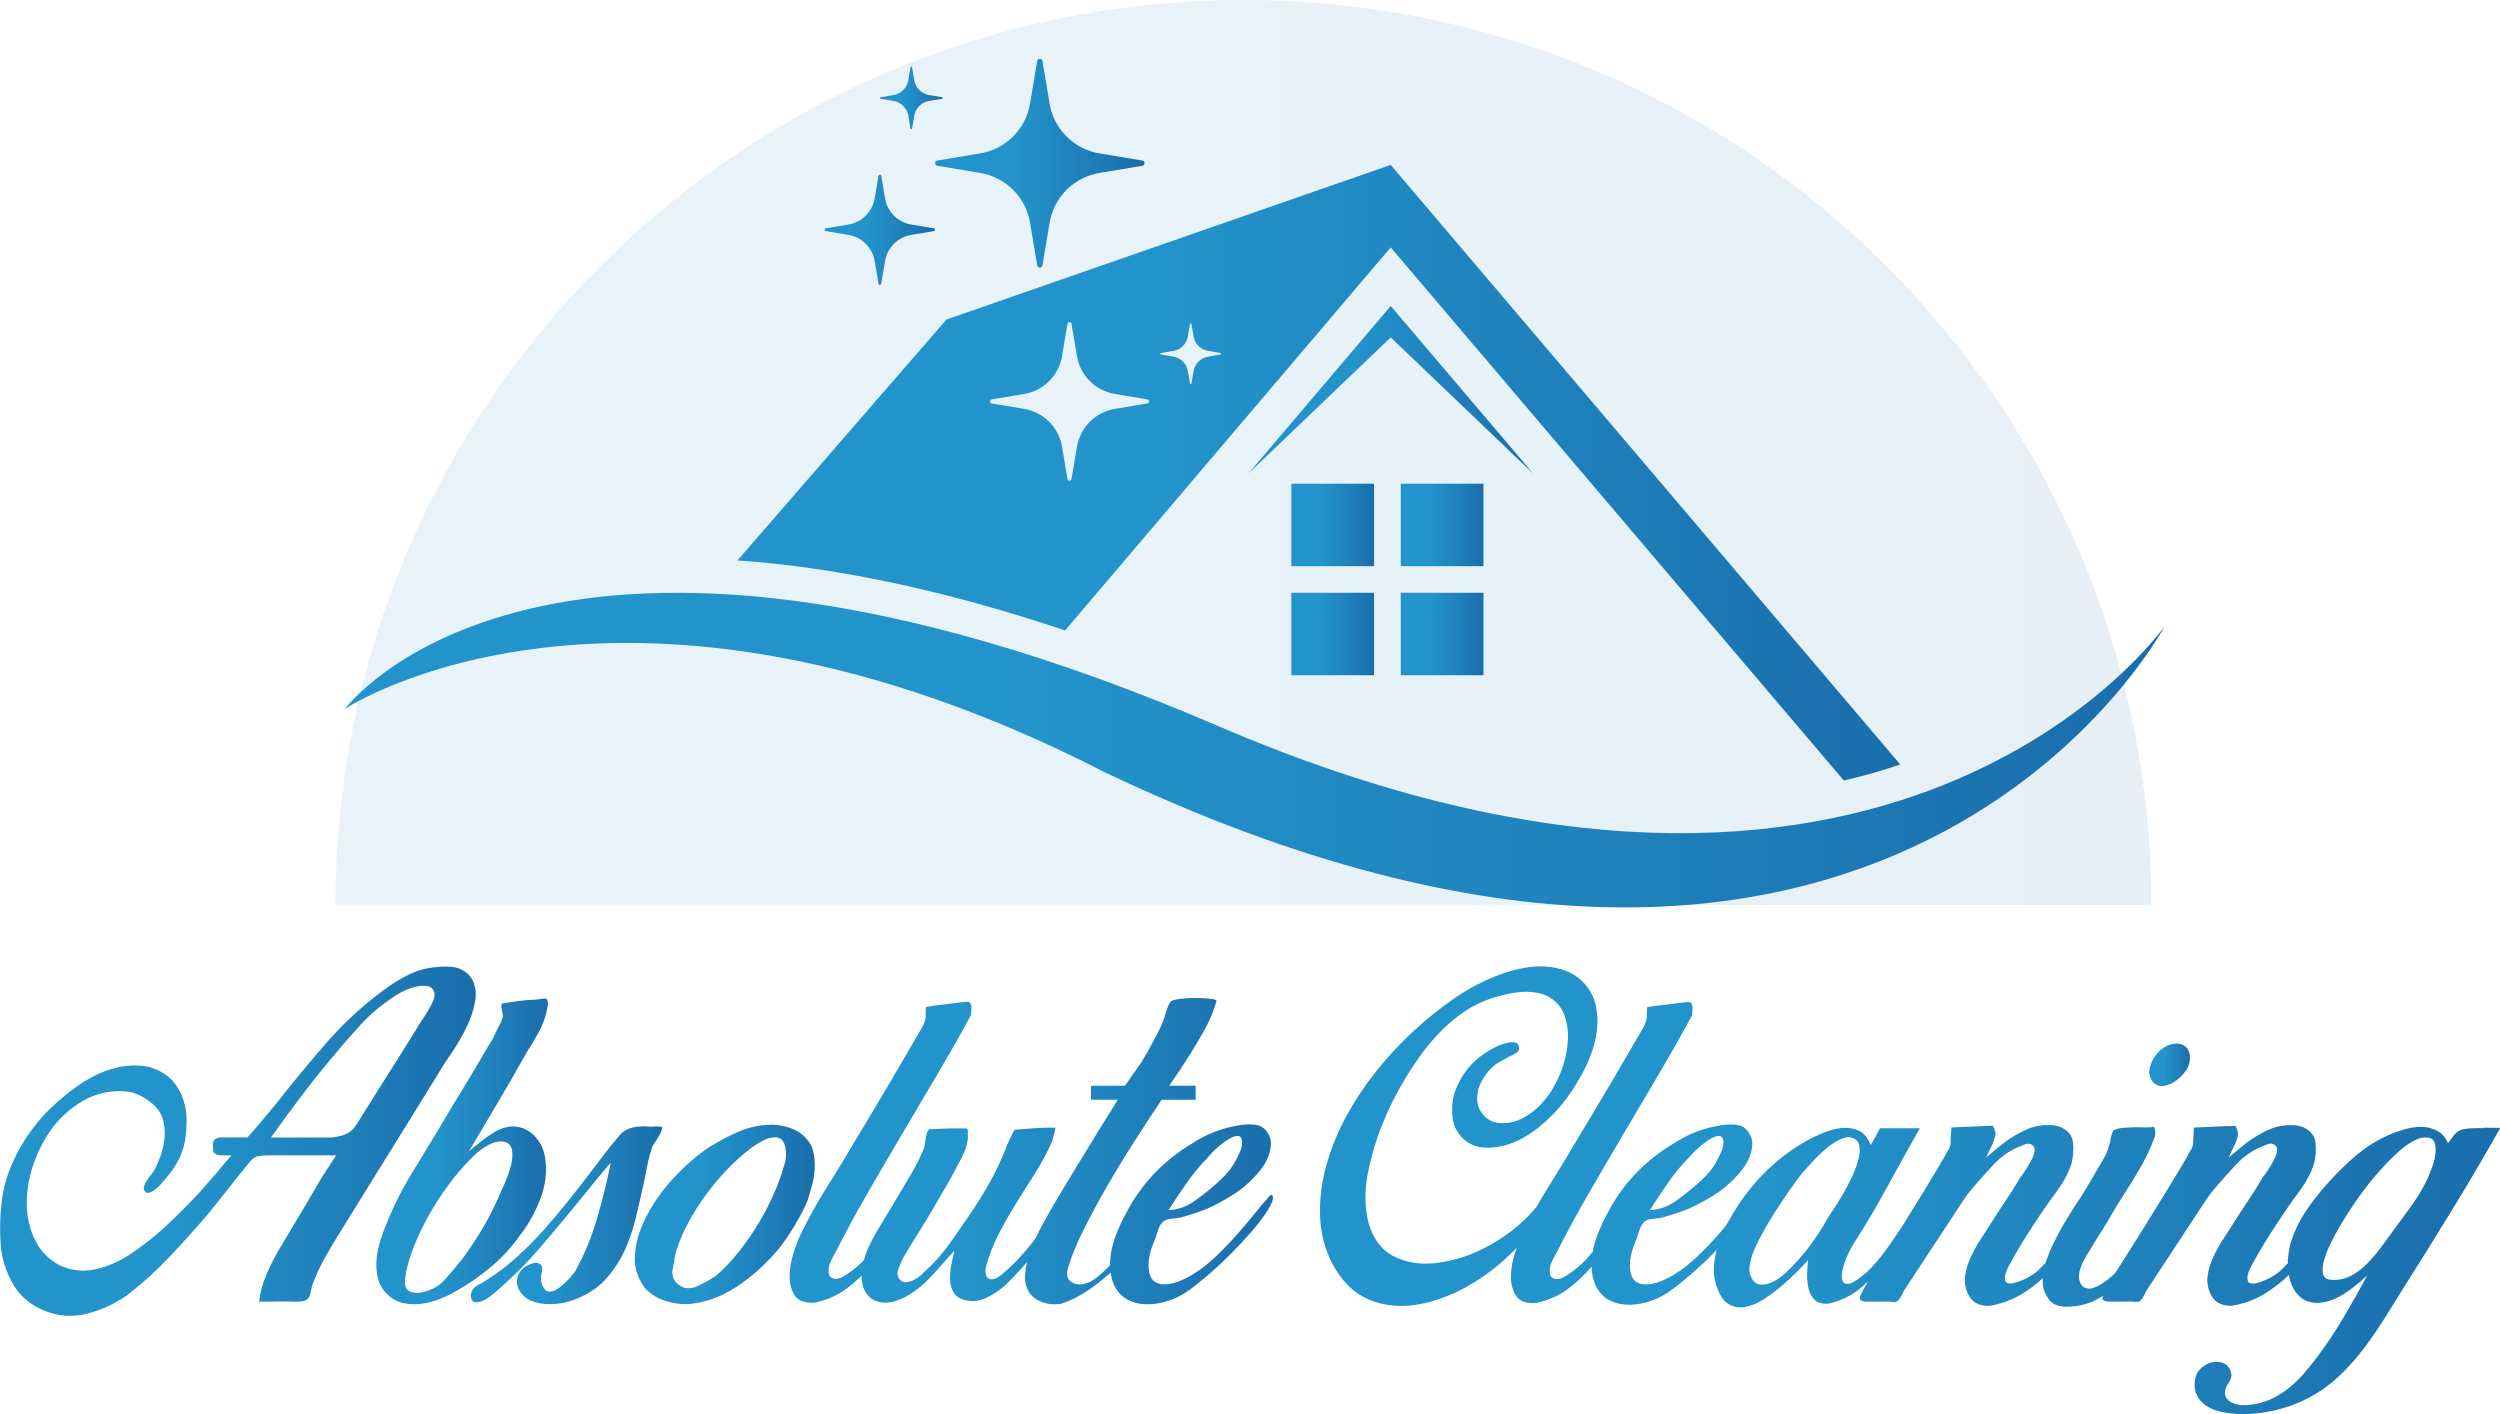 <svg xmlns="http://www.w3.org/2000/svg" width="304" height="172" viewBox="0 0 304 172" fill="none"><g clip-path="url(#clip0_1284_518)"><path opacity="0.11" d="M261.584 110.059H40.789C40.789 49.281 90.215 0 151.192 0C212.169 0 261.595 49.281 261.595 110.059H261.584Z" fill="url(#paint0_linear_1284_518)"></path><path d="M186.421 57.578L169.11 41.029L151.82 57.567L169.11 37.204L186.421 57.578Z" fill="url(#paint1_linear_1284_518)"></path><path d="M41.957 86.194C41.957 86.194 66.281 53.085 148.146 88.295C230.011 123.505 263.217 76.163 263.217 76.163C263.217 76.163 229.697 139.365 134.304 93.887C75.639 63.805 41.957 86.194 41.957 86.194Z" fill="url(#paint2_linear_1284_518)"></path><path d="M167.088 58.817H157.027V68.848H167.088V58.817Z" fill="url(#paint3_linear_1284_518)"></path><path d="M180.388 72.08H170.328V82.111H180.388V72.08Z" fill="url(#paint4_linear_1284_518)"></path><path d="M167.088 72.08H157.027V82.111H167.088V72.08Z" fill="url(#paint5_linear_1284_518)"></path><path d="M180.388 58.817H170.328V68.848H180.388V58.817Z" fill="url(#paint6_linear_1284_518)"></path><path d="M126.762 7.413L127.637 12.617C128.156 15.709 130.587 18.134 133.688 18.651L138.907 19.523C139.264 19.588 139.264 20.094 138.907 20.159L133.688 21.032C130.587 21.549 128.156 23.973 127.637 27.065L126.762 32.269C126.697 32.625 126.189 32.625 126.124 32.269L125.249 27.065C124.73 23.973 122.299 21.549 119.198 21.032L113.978 20.159C113.622 20.094 113.622 19.588 113.978 19.523L119.198 18.651C122.299 18.134 124.73 15.709 125.249 12.617L126.124 7.413C126.189 7.058 126.697 7.058 126.762 7.413Z" fill="url(#paint7_linear_1284_518)"></path><path d="M107.158 21.377L107.623 24.124C107.893 25.751 109.179 27.033 110.81 27.302L113.566 27.766C113.749 27.798 113.749 28.067 113.566 28.1L110.81 28.563C109.179 28.832 107.893 30.114 107.623 31.741L107.158 34.489C107.126 34.672 106.855 34.672 106.823 34.489L106.358 31.741C106.088 30.114 104.802 28.832 103.171 28.563L100.415 28.1C100.231 28.067 100.231 27.798 100.415 27.766L103.171 27.302C104.802 27.033 106.088 25.751 106.358 24.124L106.823 21.377C106.855 21.194 107.126 21.194 107.158 21.377Z" fill="url(#paint8_linear_1284_518)"></path><path d="M110.909 8.189L111.169 9.751C111.32 10.678 112.055 11.4 112.984 11.562L114.551 11.82C114.659 11.842 114.659 11.992 114.551 12.014L112.984 12.273C112.055 12.424 111.331 13.156 111.169 14.083L110.909 15.645C110.888 15.753 110.736 15.753 110.715 15.645L110.455 14.083C110.304 13.156 109.569 12.434 108.64 12.273L107.073 12.014C106.965 11.992 106.965 11.842 107.073 11.82L108.64 11.562C109.569 11.411 110.293 10.678 110.455 9.751L110.715 8.189C110.736 8.081 110.888 8.081 110.909 8.189Z" fill="url(#paint9_linear_1284_518)"></path><path d="M169.109 20.052L115.091 38.853L89.676 68.148C101.767 68.978 115.102 71.833 129.517 76.66L169.109 30.083L224.208 94.911C226.639 94.351 228.909 93.694 231.07 92.961L169.109 20.052ZM139.523 49.056L135.557 49.724C133.202 50.123 131.365 51.954 130.965 54.303L130.295 58.257C130.252 58.527 129.863 58.527 129.809 58.257L129.139 54.303C128.739 51.954 126.902 50.123 124.546 49.724L120.58 49.056C120.31 49.013 120.31 48.625 120.58 48.571L124.546 47.903C126.902 47.505 128.739 45.673 129.139 43.324L129.809 39.37C129.852 39.101 130.241 39.101 130.295 39.37L130.965 43.324C131.365 45.673 133.202 47.505 135.557 47.903L139.523 48.571C139.793 48.614 139.793 49.002 139.523 49.056ZM148.405 43.109L146.893 43.367C145.996 43.518 145.293 44.218 145.142 45.113L144.883 46.621C144.861 46.729 144.721 46.729 144.699 46.621L144.44 45.113C144.288 44.218 143.586 43.518 142.689 43.367L141.176 43.109C141.068 43.087 141.068 42.947 141.176 42.925L142.689 42.667C143.586 42.516 144.288 41.816 144.44 40.922L144.699 39.413C144.721 39.305 144.861 39.305 144.883 39.413L145.142 40.922C145.293 41.816 145.996 42.516 146.893 42.667L148.405 42.925C148.513 42.947 148.513 43.087 148.405 43.109Z" fill="url(#paint10_linear_1284_518)"></path><path d="M53.283 130.552C53.704 129.841 54.158 129.14 54.644 128.44C55.13 127.75 55.584 127.028 56.006 126.285C56.427 125.542 56.805 124.777 57.13 124.001C57.454 123.225 57.681 122.396 57.81 121.523C57.908 120.876 57.853 120.241 57.637 119.605C57.421 118.969 57.043 118.484 56.492 118.129C56.038 117.806 55.52 117.623 54.936 117.569C54.352 117.515 53.78 117.526 53.229 117.59C51.997 117.655 50.819 117.967 49.706 118.517C48.593 119.066 47.545 119.713 46.572 120.456C44.044 122.331 41.742 124.453 39.667 126.835C37.593 129.216 35.583 131.651 33.638 134.139C33.054 134.851 32.46 135.562 31.866 136.273C31.271 136.984 30.677 137.663 30.093 138.309H26.83C26.571 138.309 26.355 138.385 26.171 138.525C25.987 138.665 25.901 138.826 25.901 138.988V139.861C25.901 140.022 25.987 140.173 26.171 140.292C26.344 140.421 26.571 140.485 26.83 140.485H28.148L28.094 140.539C27.478 141.283 26.852 142.015 26.225 142.748C25.598 143.481 24.95 144.213 24.302 144.957C22.94 146.411 21.578 147.78 20.217 149.051C18.855 150.333 17.343 151.518 15.689 152.617C14.976 153.07 14.209 153.468 13.377 153.802C12.545 154.136 11.723 154.363 10.892 154.46C10.059 154.557 9.238 154.503 8.406 154.287C7.574 154.072 6.807 153.684 6.094 153.102C5.38 152.52 4.819 151.852 4.419 151.087C4.008 150.333 3.716 149.536 3.522 148.706C3.327 147.887 3.241 147.036 3.252 146.164C3.263 145.291 3.36 144.44 3.522 143.588C3.878 141.778 4.57 140.022 5.586 138.32C6.612 136.618 7.909 135.26 9.498 134.226C10.308 133.708 11.086 133.331 11.832 133.084C12.577 132.847 13.452 132.706 14.457 132.674C15.3 132.674 16.013 132.793 16.597 133.019C17.18 133.245 17.818 133.633 18.499 134.183C19.212 134.797 19.666 135.497 19.86 136.294C20.055 137.092 20.087 137.921 19.958 138.794C19.893 139.343 19.752 139.914 19.547 140.496C19.331 141.078 19.104 141.628 18.845 142.145C18.747 142.339 18.607 142.554 18.401 142.802C18.207 143.039 18.034 143.287 17.872 143.535C17.71 143.782 17.591 144.009 17.526 144.235C17.461 144.461 17.472 144.655 17.58 144.817C17.742 145.043 17.948 145.108 18.218 145.011C18.477 144.914 18.736 144.763 18.996 144.547C19.255 144.343 19.482 144.106 19.677 143.869C19.871 143.632 20.001 143.47 20.066 143.405C20.681 142.727 21.2 141.994 21.622 141.218C22.043 140.442 22.335 139.602 22.497 138.697C22.627 137.889 22.691 137.059 22.691 136.219C22.691 135.378 22.573 134.581 22.324 133.816C22.086 133.062 21.719 132.362 21.233 131.726C20.746 131.09 20.109 130.584 19.331 130.196C18.553 129.808 17.71 129.593 16.802 129.56C15.895 129.528 14.987 129.625 14.079 129.851C13.171 130.078 12.307 130.401 11.475 130.821C10.654 131.241 9.93 131.683 9.314 132.135C8.536 132.685 7.79 133.278 7.077 133.902C6.364 134.538 5.683 135.206 5.035 135.917C4.386 136.661 3.781 137.458 3.209 138.32C2.636 139.182 2.15 140.055 1.728 140.97C0.918 142.619 0.41 144.375 0.194 146.228C-0.022 148.092 -0.044 149.924 0.118 151.734C0.313 153.382 0.842 154.912 1.696 156.324C2.549 157.735 3.814 158.759 5.467 159.405C7.185 160.084 8.925 160.192 10.675 159.718C12.426 159.254 14.014 158.511 15.441 157.509C17.288 156.087 19.007 154.535 20.595 152.854C22.183 151.174 23.74 149.439 25.263 147.661C26.041 146.724 26.808 145.765 27.576 144.774C28.332 143.793 29.11 142.823 29.888 141.886C30.115 141.595 30.299 141.358 30.45 141.186C30.601 141.013 30.763 140.863 30.958 140.755C31.152 140.636 31.401 140.572 31.714 140.539C32.017 140.507 32.438 140.485 32.957 140.485H40.888L39.138 143.157C38.295 144.612 37.441 146.067 36.588 147.5C35.723 148.943 34.859 150.387 33.983 151.842C33.4 152.844 32.87 153.889 32.406 154.966C31.93 156.054 31.639 157.153 31.509 158.285C32.255 158.285 32.989 158.285 33.724 158.263C34.459 158.241 35.194 158.263 35.939 158.285C36.361 158.285 36.685 158.263 36.912 158.209C37.139 158.155 37.312 158.058 37.441 157.918C37.571 157.767 37.668 157.563 37.733 157.283C37.798 157.013 37.884 156.658 37.982 156.237C38.403 155.106 38.922 153.986 39.538 152.887C40.154 151.788 40.791 150.721 41.44 149.687L48.69 137.997L53.315 130.53L53.283 130.552ZM46.281 132.06L43.309 136.811C42.952 137.361 42.498 137.738 41.947 137.954C41.396 138.169 40.78 138.288 40.1 138.32H32.946C34.146 136.639 35.367 134.98 36.599 133.342C37.83 131.715 39.127 130.088 40.489 128.472C41.526 127.212 42.628 125.94 43.795 124.669C44.962 123.387 46.259 122.288 47.685 121.35C47.912 121.156 48.28 120.919 48.798 120.65C49.317 120.381 49.857 120.165 50.43 120.014C51.003 119.864 51.521 119.842 51.986 119.917C52.451 120.004 52.742 120.295 52.84 120.812C52.872 121.07 52.807 121.383 52.645 121.76C52.483 122.137 52.278 122.525 52.04 122.923C51.802 123.322 51.543 123.721 51.284 124.087C51.024 124.464 50.83 124.777 50.7 125.035C49.955 126.231 49.22 127.416 48.485 128.58C47.75 129.744 47.015 130.907 46.27 132.071L46.281 132.06Z" fill="url(#paint11_linear_1284_518)"></path><path d="M63.354 150.053C64.359 148.728 65.159 147.252 65.764 145.636C66.358 144.02 66.531 142.371 66.272 140.691C66.142 139.947 65.883 139.29 65.494 138.73C65.105 138.169 64.629 137.728 64.078 137.415C63.527 137.114 62.922 136.963 62.274 136.974C61.625 136.995 60.955 137.189 60.275 137.577C59.724 137.9 59.162 138.277 58.6 138.719C58.027 139.161 57.508 139.581 57.022 140.001C58.221 137.965 59.41 135.95 60.599 133.957C61.787 131.963 62.944 129.949 64.078 127.912C64.564 127.169 65.029 126.404 65.461 125.607C65.904 124.809 66.229 123.969 66.456 123.064C66.488 122.87 66.531 122.601 66.607 122.267C66.672 121.922 66.618 121.663 66.456 121.469C66.391 121.405 66.164 121.405 65.775 121.469C65.386 121.534 65.094 121.566 64.9 121.566C64.478 121.566 63.873 121.62 63.095 121.717C62.317 121.814 61.669 121.911 61.15 122.008C60.955 122.073 60.912 122.299 60.999 122.687C61.096 123.075 61.15 123.366 61.15 123.56C61.02 124.077 60.858 124.486 60.664 124.777C60.437 125.23 60.231 125.65 60.059 126.038C59.886 126.426 59.659 126.803 59.399 127.158C58.362 128.968 57.303 130.746 56.233 132.491C55.163 134.237 54.094 136.015 53.024 137.825C51.986 139.538 50.949 141.24 49.912 142.942C48.874 144.645 47.978 146.412 47.232 148.254C46.94 148.901 46.659 149.633 46.378 150.441C46.097 151.249 45.914 152.068 45.816 152.887C45.719 153.706 45.752 154.514 45.914 155.29C46.076 156.065 46.454 156.744 47.038 157.326C47.621 157.908 48.28 158.285 49.004 158.447C49.739 158.608 50.474 158.641 51.219 158.544C51.965 158.447 52.711 158.253 53.456 157.962C54.202 157.671 54.872 157.348 55.455 156.992C56.979 156.152 58.427 155.139 59.81 153.964C61.193 152.779 62.36 151.486 63.333 150.053H63.354ZM55.909 153.447C55.358 154.158 54.764 154.859 54.137 155.559C53.499 156.259 52.754 156.733 51.879 156.992C51.165 157.251 50.528 157.283 49.955 157.089C49.382 156.895 49.155 156.378 49.253 155.538C49.415 154.245 49.793 152.876 50.377 151.443C50.96 150.01 51.662 148.577 52.494 147.177C53.316 145.765 54.223 144.451 55.196 143.223C56.168 141.994 57.13 140.96 58.07 140.12C58.265 139.958 58.502 139.775 58.805 139.581C59.097 139.387 59.399 139.215 59.702 139.074C60.005 138.934 60.339 138.837 60.674 138.805C61.02 138.773 61.334 138.816 61.625 138.945C62.014 139.139 62.23 139.495 62.285 140.012C62.339 140.529 62.285 141.089 62.144 141.682C61.993 142.285 61.809 142.856 61.582 143.406C61.355 143.955 61.172 144.365 61.042 144.612C60.394 146.196 59.637 147.726 58.783 149.202C57.919 150.678 56.979 152.09 55.941 153.447H55.909Z" fill="url(#paint12_linear_1284_518)"></path><path d="M78.189 144.278V144.331C78.352 143.523 78.525 142.672 78.697 141.789C78.87 140.905 79.097 140.086 79.356 139.343L79.843 138.61C80.005 138.352 80.145 138.104 80.286 137.856C80.415 137.619 80.491 137.361 80.524 137.102L80.426 137.005C80.264 137.005 80.091 137.005 79.918 136.983C79.746 136.973 79.573 136.962 79.411 136.962V137.016C78.989 136.983 78.579 136.962 78.168 136.962C77.757 136.962 77.379 137.005 77.022 137.08C76.666 137.167 76.32 137.296 75.996 137.49C75.672 137.684 75.38 137.964 75.121 138.319C74.57 138.966 74.029 139.634 73.489 140.334C72.949 141.035 72.408 141.746 71.857 142.489C70.982 143.653 70.053 144.838 69.08 146.055C68.108 147.262 67.103 148.458 66.065 149.622C65.028 150.785 63.937 151.884 62.78 152.919C61.624 153.953 60.436 154.858 59.204 155.634L58.674 155.978C58.382 156.108 58.102 156.259 57.842 156.442C57.583 156.614 57.399 156.873 57.313 157.196C57.215 157.616 57.259 157.929 57.431 158.144C57.604 158.36 57.875 158.413 58.231 158.316C58.555 158.252 58.858 158.133 59.128 157.95C59.409 157.778 59.668 157.584 59.928 157.39C62.067 155.58 64.045 153.619 65.86 151.496C67.675 149.374 69.458 147.23 71.209 145.064C71.728 144.418 72.236 143.793 72.722 143.2C73.208 142.597 73.727 141.993 74.278 141.379C73.824 143.61 73.262 145.872 72.603 148.167C71.933 150.462 71.036 152.628 69.901 154.664C69.772 154.826 69.599 155.041 69.372 155.3C69.145 155.558 68.897 155.817 68.616 156.075C68.335 156.334 68.054 156.56 67.762 156.754C67.47 156.948 67.189 157.045 66.941 157.045C66.584 157.11 66.303 156.948 66.087 156.56C65.871 156.172 65.774 155.806 65.774 155.44C65.774 155.246 65.784 155.095 65.828 154.998C65.892 154.739 65.925 154.492 65.925 154.244C65.925 153.996 65.828 153.813 65.633 153.684C65.341 153.522 64.996 153.522 64.585 153.684C64.174 153.845 63.883 154.007 63.688 154.168C63.396 154.427 63.18 154.696 63.051 154.987C62.921 155.278 62.856 155.569 62.856 155.86C62.856 156.312 63.007 156.754 63.321 157.174C63.634 157.595 64.023 157.918 64.509 158.144C65.222 158.435 66.001 158.586 66.843 158.586C67.492 158.586 68.129 158.51 68.745 158.37C69.361 158.23 69.945 158.026 70.496 157.767C71.857 157.153 72.97 156.356 73.824 155.364C74.678 154.373 75.391 153.285 75.942 152.089C76.493 150.893 76.925 149.632 77.26 148.307C77.584 146.982 77.898 145.635 78.189 144.278Z" fill="url(#paint13_linear_1284_518)"></path><path d="M98.244 145.841C98.439 145.227 98.622 144.569 98.806 143.88C98.979 143.19 99.076 142.436 99.076 141.628C99.076 140.82 98.957 140.109 98.73 139.495C98.276 138.525 97.553 137.814 96.569 137.362C95.575 136.909 94.516 136.715 93.382 136.78C92.117 136.844 90.907 137.124 89.762 137.631C88.605 138.137 87.514 138.708 86.477 139.355H86.423C84.413 140.712 82.619 142.339 81.041 144.235C79.464 146.132 78.329 148.147 77.616 150.28C77.486 150.732 77.378 151.206 77.302 151.713C77.227 152.219 77.184 152.672 77.184 153.092C77.184 154.256 77.562 155.387 78.307 156.486C78.956 157.262 79.82 157.833 80.912 158.188C82.003 158.544 83.073 158.651 84.142 158.533C85.245 158.404 86.304 158.123 87.309 157.682C88.314 157.251 89.264 156.712 90.151 156.076C91.037 155.441 91.879 154.762 92.657 154.018C93.436 153.275 94.149 152.51 94.797 151.734C95.51 150.797 96.169 149.817 96.764 148.804C97.358 147.791 97.855 146.811 98.244 145.873V145.841ZM95.521 141.036C95.489 141.262 95.445 141.456 95.381 141.617C95.089 142.684 94.678 143.826 94.159 145.033C93.641 146.239 93.014 147.457 92.29 148.674C91.555 149.892 90.745 151.066 89.837 152.219C88.93 153.372 87.935 154.396 86.866 155.301C86.801 155.301 86.714 155.333 86.617 155.398C86.52 155.462 86.487 155.495 86.52 155.495C86.034 155.785 85.483 156.076 84.867 156.367C84.251 156.658 83.667 156.723 83.116 156.561C82.565 156.303 82.198 156.023 82.025 155.71C81.841 155.398 81.754 155.042 81.754 154.622C81.754 154.557 81.776 154.396 81.83 154.137C81.884 153.878 81.938 153.598 82.003 153.307V153.113C82.198 152.079 82.587 150.948 83.17 149.72C83.754 148.491 84.467 147.263 85.31 146.035C86.152 144.807 87.103 143.621 88.151 142.49C89.2 141.359 90.302 140.368 91.436 139.527C91.826 139.236 92.301 138.945 92.874 138.654C93.446 138.364 93.987 138.256 94.505 138.31C94.927 138.407 95.208 138.654 95.359 139.042C95.51 139.43 95.575 139.85 95.575 140.303C95.575 140.561 95.564 140.809 95.521 141.036Z" fill="url(#paint14_linear_1284_518)"></path><path d="M154.241 145.593C153.852 146.013 153.334 146.627 152.685 147.435C152.037 148.243 151.302 149.105 150.492 150.032C149.681 150.958 148.817 151.863 147.887 152.747C146.958 153.641 146.05 154.352 145.143 154.902C144.754 155.16 144.268 155.419 143.684 155.677C143.1 155.936 142.528 156.098 141.955 156.162C141.382 156.227 140.896 156.141 140.475 155.893C140.053 155.656 139.794 155.16 139.697 154.417C139.632 153.867 139.653 153.307 139.772 152.747C139.891 152.186 140.053 151.637 140.28 151.12C140.442 150.764 140.594 150.323 140.745 149.805C140.896 149.288 141.091 148.9 141.35 148.642C141.577 148.383 141.923 148.243 142.376 148.2C142.83 148.168 143.219 148.125 143.544 148.06C144.127 147.898 144.689 147.726 145.218 147.554C145.748 147.381 146.299 147.176 146.85 146.95C147.855 146.498 148.849 145.959 149.843 145.345C150.827 144.731 151.713 144.009 152.491 143.158C152.815 142.834 153.128 142.468 153.442 142.048C153.744 141.628 154.004 141.175 154.198 140.69C154.393 140.206 154.501 139.71 154.544 139.214C154.576 138.708 154.447 138.234 154.155 137.781C153.798 137.167 153.258 136.822 152.545 136.758C151.832 136.693 151.162 136.725 150.546 136.855C149.573 137.016 148.622 137.275 147.704 137.63C146.774 137.986 145.899 138.439 145.056 138.988C143.306 140.022 141.75 141.251 140.388 142.673C139.027 144.095 137.87 145.711 136.93 147.521C136.574 148.168 136.239 148.857 135.936 149.579C135.634 150.301 135.385 151.055 135.201 151.831C135.05 152.51 134.996 153.178 134.985 153.856C134.596 154.255 134.218 154.621 133.861 154.934C133.246 155.483 132.705 155.839 132.251 156.001C131.506 156.259 130.868 156.238 130.328 155.925C129.788 155.623 129.636 155.042 129.863 154.201C130.285 152.779 130.922 151.206 131.787 149.493C132.651 147.78 133.602 146.013 134.661 144.181C135.709 142.35 136.822 140.54 137.968 138.751C139.124 136.952 140.215 135.282 141.253 133.73H145.391V132.028H142.182C143.187 130.573 144.041 129.291 144.732 128.171C145.424 127.05 145.996 126.091 146.439 125.283C146.883 124.475 147.207 123.786 147.434 123.193C147.661 122.611 147.823 122.126 147.92 121.738C147.985 121.609 147.747 121.512 147.185 121.448C146.634 121.383 146.018 121.351 145.337 121.351C144.721 121.351 144.138 121.383 143.587 121.448C143.036 121.512 142.647 121.609 142.42 121.738C142.29 121.868 142.171 122.051 142.074 122.277C141.977 122.503 141.901 122.719 141.836 122.913C141.836 122.978 141.815 123.031 141.782 123.085C141.75 123.139 141.728 123.193 141.728 123.258C141.534 124.001 141.209 124.798 140.756 125.66C140.302 126.522 139.859 127.33 139.437 128.106V128.052L138.897 129.022L136.801 132.028H132.662V133.73H135.925L133.397 137.803C131.646 140.647 130.188 143.039 129.042 144.957C127.886 146.886 126.978 148.502 126.297 149.805C126.179 150.042 126.092 150.236 125.984 150.463C125.887 150.592 125.811 150.721 125.714 150.85C124.547 152.402 123.229 153.792 121.77 155.02C121.219 155.473 120.743 155.645 120.333 155.526C119.933 155.408 119.771 154.955 119.868 154.147C120.225 152.758 120.732 151.432 121.381 150.172C122.029 148.911 122.721 147.672 123.477 146.465C124.223 145.248 124.99 144.041 125.768 142.824C126.546 141.606 127.227 140.356 127.81 139.063C127.907 138.902 127.983 138.697 128.026 138.46C128.07 138.223 128.134 137.997 128.199 137.803C128.264 137.577 128.318 137.35 128.34 137.124H127.367C126.816 137.124 126.146 137.156 125.347 137.221C124.547 137.286 123.899 137.34 123.38 137.372C123.218 137.63 123.012 138.018 122.775 138.536C122.526 139.053 122.332 139.538 122.17 139.99C121.619 141.348 120.981 142.673 120.246 143.966C119.511 145.259 118.733 146.519 117.891 147.747C117.112 148.879 116.302 150.042 115.459 151.238C114.616 152.434 113.676 153.501 112.639 154.438C112.477 154.6 112.271 154.794 112.034 155.02C111.785 155.246 111.515 155.44 111.202 155.602C110.888 155.764 110.586 155.871 110.272 155.914C109.959 155.968 109.7 155.871 109.473 155.645C109.116 155.289 109.041 154.826 109.257 154.266C109.473 153.706 109.667 153.242 109.862 152.887C110.607 151.626 111.375 150.376 112.153 149.148C112.931 147.92 113.676 146.659 114.389 145.366C115.167 144.106 115.891 142.791 116.583 141.434C116.875 140.949 117.145 140.389 117.383 139.764C117.62 139.128 117.728 138.525 117.696 137.943V137.555C117.696 137.393 117.631 137.286 117.501 137.21H116.356C115.881 137.21 115.416 137.21 114.941 137.232C114.476 137.253 114.054 137.264 113.698 137.286C113.341 137.307 113.114 137.307 113.017 137.307C112.887 137.404 112.79 137.544 112.725 137.749C112.66 137.943 112.606 138.148 112.585 138.352C112.552 138.568 112.52 138.773 112.488 138.988C112.455 139.204 112.423 139.365 112.39 139.494C112.163 140.076 111.926 140.615 111.688 141.121C111.439 141.628 111.18 142.113 110.888 142.597C110.143 143.858 109.386 145.129 108.63 146.401C107.863 147.683 107.117 148.933 106.372 150.161C106.112 150.646 105.853 151.163 105.593 151.712C105.367 152.208 105.194 152.714 105.053 153.221C104.978 153.296 104.913 153.382 104.837 153.458C104.102 154.169 103.303 154.783 102.427 155.3C101.909 155.526 101.498 155.57 101.206 155.419C100.915 155.279 100.774 155.052 100.774 154.762C100.709 154.341 100.785 153.889 101.012 153.404C101.239 152.919 101.433 152.542 101.595 152.283C102.86 149.795 104.189 147.338 105.583 144.935C106.977 142.522 108.381 140.13 109.797 137.727C111.213 135.336 112.606 132.954 114.011 130.595C115.405 128.235 116.756 125.854 118.053 123.462C118.085 123.301 118.107 123.01 118.128 122.59C118.139 122.169 118.02 121.911 117.761 121.814C117.534 121.814 117.167 121.846 116.669 121.911C116.162 121.975 115.632 122.04 115.059 122.105C114.487 122.169 113.968 122.234 113.503 122.299C113.039 122.363 112.736 122.417 112.606 122.439C112.574 122.6 112.563 122.816 112.563 123.074V123.71C112.531 123.936 112.477 124.152 112.39 124.367C112.304 124.583 112.207 124.798 112.077 125.025C110.748 127.32 109.419 129.593 108.09 131.845C106.761 134.097 105.41 136.348 104.048 138.611C102.914 140.55 101.757 142.457 100.569 144.332C99.38 146.207 98.31 148.146 97.338 150.15C97.046 150.732 96.754 151.497 96.463 152.456C96.171 153.415 96.019 154.341 96.019 155.246C96.019 156.151 96.236 156.916 96.657 157.552C97.079 158.188 97.878 158.468 99.045 158.403C100.504 158.112 101.822 157.53 102.989 156.658C103.616 156.194 104.2 155.677 104.772 155.128C104.772 155.128 104.772 155.139 104.772 155.149C104.761 155.731 104.859 156.281 105.086 156.798C105.345 157.347 105.68 157.746 106.08 157.983C106.49 158.231 106.923 158.36 107.398 158.392C107.863 158.425 108.349 158.371 108.835 158.22C109.321 158.069 109.797 157.875 110.251 157.617C111.385 156.97 112.412 156.13 113.341 155.096C114.271 154.061 115.167 153.059 116.043 152.09C115.945 152.542 115.827 153.081 115.697 153.716C115.567 154.352 115.513 154.966 115.524 155.559C115.535 156.162 115.686 156.69 115.967 157.164C116.237 157.627 116.723 157.951 117.404 158.112C118.247 158.306 119.068 158.22 119.857 157.843C120.657 157.466 121.402 156.992 122.116 156.41C123.099 155.473 124.007 154.481 124.882 153.469C124.709 154.223 124.612 154.945 124.644 155.634C124.774 156.766 125.271 157.574 126.125 158.058C126.989 158.543 127.951 158.705 129.02 158.543C130.123 158.188 131.225 157.638 132.327 156.895C133.267 156.259 134.164 155.526 135.061 154.751C135.137 155.289 135.255 155.817 135.493 156.313C135.882 157.089 136.412 157.66 137.071 158.015C137.73 158.371 138.454 158.565 139.21 158.597C139.967 158.629 140.756 158.543 141.544 158.328C142.344 158.123 143.046 157.832 143.662 157.477C144.084 157.25 144.624 156.884 145.294 156.356C145.953 155.839 146.677 155.236 147.455 154.557C148.233 153.878 149.022 153.135 149.811 152.327C150.611 151.518 151.345 150.721 152.026 149.945C152.707 149.17 153.29 148.437 153.777 147.737C154.263 147.047 154.587 146.455 154.749 145.97C154.814 145.711 154.803 145.506 154.728 145.366C154.652 145.216 154.49 145.28 154.263 145.539L154.241 145.593ZM146.85 140.744C146.915 140.68 147.055 140.529 147.282 140.281C147.509 140.033 147.769 139.785 148.06 139.527C148.352 139.268 148.665 139.02 149.011 138.773C149.357 138.536 149.67 138.352 149.962 138.245C150.254 138.137 150.492 138.105 150.697 138.169C150.891 138.234 151 138.449 151.043 138.805C151.075 139.225 150.956 139.699 150.697 140.238C150.438 140.777 150.211 141.218 150.016 141.574C149.724 142.026 149.389 142.457 149.022 142.856C148.644 143.255 148.255 143.642 147.833 143.998C146.991 144.741 146.104 145.442 145.186 146.088C144.257 146.735 143.23 147.09 142.096 147.155C142.809 146.024 143.544 144.914 144.311 143.836C145.067 142.748 145.921 141.725 146.861 140.755L146.85 140.744Z" fill="url(#paint15_linear_1284_518)"></path><path d="M262.838 132.06C263.454 132.06 264.091 131.813 264.74 131.306C265.388 130.8 265.842 130.25 266.101 129.636C266.231 129.313 266.296 128.979 266.296 128.645C266.296 128.311 266.231 127.999 266.101 127.718C265.972 127.449 265.766 127.234 265.496 127.083C265.226 126.932 264.869 126.878 264.448 126.91C264.059 126.943 263.681 127.061 263.303 127.277C262.924 127.492 262.6 127.762 262.308 128.106C262.017 128.451 261.779 128.828 261.606 129.248C261.433 129.669 261.336 130.078 261.336 130.466C261.433 131.015 261.617 131.425 261.898 131.683C262.179 131.942 262.492 132.071 262.849 132.071L262.838 132.06Z" fill="url(#paint16_linear_1284_518)"></path><path d="M302.012 137.178C301.332 137.167 300.629 137.178 299.916 137.253C299.592 137.286 299.333 137.35 299.138 137.447C298.944 137.544 298.76 137.663 298.609 137.814C298.447 137.964 298.295 138.137 298.166 138.341C298.036 138.557 297.874 138.772 297.679 138.999C297.355 138.288 296.912 137.792 296.339 137.49C295.767 137.199 295.162 137.049 294.513 137.027C293.865 137.016 293.195 137.102 292.493 137.296C291.801 137.49 291.153 137.717 290.569 137.975C289.078 138.622 287.727 139.462 286.506 140.496C285.285 141.531 284.15 142.651 283.081 143.847C282.076 144.946 281.157 146.121 280.336 147.36C279.515 148.609 278.888 149.956 278.467 151.411C278.337 151.992 278.251 152.596 278.196 153.231C278.196 153.361 278.218 153.479 278.207 153.609C277.807 154.007 277.429 154.438 276.975 154.783C276.176 155.386 275.268 155.807 274.231 156.065C273.744 156.13 273.453 156.044 273.355 155.796C273.258 155.548 273.258 155.257 273.355 154.923C273.453 154.578 273.593 154.244 273.788 153.899C273.982 153.555 274.133 153.296 274.231 153.102C274.749 152.165 275.29 151.26 275.841 150.387C276.392 149.514 276.965 148.642 277.548 147.769C278.196 146.799 278.91 145.786 279.688 144.741C280.466 143.686 281.028 142.597 281.395 141.466C281.59 140.658 281.644 139.828 281.568 138.988C281.492 138.148 281.006 137.512 280.131 137.092C279.742 136.93 279.32 136.844 278.866 136.822C278.413 136.801 277.959 136.822 277.505 136.898C277.051 136.962 276.608 137.07 276.187 137.243C275.765 137.404 275.387 137.587 275.063 137.781C274.317 138.169 273.615 138.622 272.966 139.139C272.318 139.656 271.67 140.195 271.021 140.744C271.216 140.292 271.432 139.818 271.681 139.333C271.918 138.848 272.08 138.385 272.145 137.921C272.145 137.727 272.102 137.533 272.026 137.339C271.94 137.146 271.875 136.995 271.81 136.898C271.843 136.898 271.659 136.898 271.248 136.919C270.838 136.941 270.373 136.952 269.833 136.973C269.303 136.995 268.774 137.016 268.255 137.049C267.736 137.081 267.358 137.092 267.131 137.092C266.872 137.092 266.753 137.113 266.764 137.167C266.775 137.221 266.764 137.415 266.742 137.77C266.71 138.191 266.688 138.579 266.688 138.934C266.688 139.29 266.559 139.645 266.299 140.001C266.137 140.324 265.964 140.636 265.791 140.927C265.619 141.218 265.446 141.509 265.284 141.8C263.89 144.127 262.485 146.422 261.069 148.685C259.827 150.689 258.552 152.704 257.266 154.729C257.136 154.858 256.995 155.02 256.866 155.128C256.25 155.677 255.656 156.097 255.094 156.388C254.532 156.679 254.045 156.765 253.656 156.636C253.462 156.604 253.267 156.464 253.073 156.194C252.878 155.871 252.792 155.526 252.803 155.171C252.814 154.815 252.889 154.46 253.019 154.104C253.149 153.749 253.3 153.415 253.484 153.081C253.656 152.757 253.829 152.477 253.991 152.251C254.445 151.475 254.932 150.678 255.45 149.87C255.969 149.062 256.455 148.254 256.909 147.446C257.168 146.993 257.439 146.562 257.709 146.131C257.979 145.711 258.249 145.291 258.508 144.871C259.157 143.869 259.783 142.845 260.378 141.789C260.972 140.733 261.523 139.57 262.009 138.277C262.074 138.083 262.096 137.9 262.085 137.717C262.063 137.544 262.042 137.372 262.009 137.21L261.955 137.113V137.016C261.631 137.081 261.285 137.102 260.907 137.092C260.529 137.081 260.205 137.07 259.913 137.07C259.524 137.07 259.038 137.092 258.454 137.124C257.871 137.156 257.395 137.253 257.039 137.415C256.941 137.512 256.866 137.663 256.823 137.857C256.769 138.051 256.715 138.234 256.65 138.395C256.65 138.46 256.65 138.525 256.628 138.589C256.606 138.654 256.606 138.719 256.606 138.783C256.509 139.106 256.423 139.419 256.336 139.731C256.25 140.033 256.099 140.389 255.872 140.776C255.418 141.552 254.964 142.328 254.51 143.104C254.056 143.879 253.602 144.644 253.149 145.388C252.5 146.325 251.874 147.295 251.279 148.297C250.674 149.299 250.101 150.366 249.55 151.497C249.291 152.079 249.021 152.747 248.751 153.512C248.751 153.533 248.74 153.566 248.729 153.587C248.318 153.986 247.94 154.427 247.486 154.772C246.687 155.376 245.779 155.796 244.742 156.054C244.255 156.119 243.964 156.033 243.866 155.785C243.769 155.537 243.769 155.246 243.866 154.912C243.964 154.568 244.104 154.234 244.299 153.889C244.493 153.544 244.644 153.285 244.742 153.091C245.26 152.154 245.801 151.249 246.352 150.376C246.903 149.504 247.476 148.631 248.059 147.758C248.707 146.789 249.421 145.776 250.199 144.731C250.977 143.675 251.539 142.587 251.906 141.455C252.1 140.647 252.154 139.818 252.079 138.977C252.003 138.137 251.517 137.501 250.642 137.081C250.253 136.919 249.831 136.833 249.377 136.812C248.924 136.79 248.47 136.812 248.016 136.887C247.562 136.952 247.119 137.059 246.698 137.232C246.276 137.393 245.898 137.577 245.574 137.77C244.828 138.158 244.126 138.611 243.477 139.128C242.829 139.645 242.181 140.184 241.532 140.733C241.727 140.281 241.943 139.807 242.192 139.322C242.429 138.837 242.591 138.374 242.656 137.911C242.656 137.717 242.613 137.523 242.537 137.329C242.451 137.135 242.386 136.984 242.321 136.887C242.354 136.887 242.17 136.887 241.759 136.909C241.349 136.93 240.884 136.941 240.344 136.962C239.814 136.984 239.285 137.005 238.766 137.038C238.247 137.07 237.869 137.081 237.642 137.081C237.383 137.081 237.264 137.102 237.275 137.156C237.286 137.21 237.275 137.404 237.253 137.76C237.221 138.18 237.199 138.568 237.199 138.923C237.199 139.279 237.07 139.634 236.81 139.99C236.648 140.313 236.475 140.626 236.302 140.917C236.129 141.207 235.957 141.498 235.794 141.789C234.401 144.116 232.996 146.411 231.58 148.674C231.407 148.954 231.213 149.245 231.04 149.536C230.543 150.258 230.046 150.98 229.538 151.712C228.933 152.574 228.284 153.372 227.593 154.115C226.89 154.858 226.091 155.494 225.183 156.011C224.535 156.205 224.157 156.108 224.038 155.72C223.919 155.332 223.94 154.848 224.081 154.266C224.232 153.684 224.438 153.102 224.719 152.52C224.989 151.939 225.194 151.551 225.324 151.357C226.782 149.094 228.166 146.767 229.462 144.375C230.759 141.983 232.088 139.591 233.45 137.199H228.587C228.425 137.555 228.241 137.9 228.057 138.223C227.863 138.546 227.668 138.891 227.474 139.247C227.15 138.374 226.674 137.792 226.058 137.501C225.442 137.21 224.773 137.102 224.038 137.156C223.303 137.221 222.557 137.404 221.801 137.717C221.034 138.029 220.364 138.341 219.78 138.665C218.095 139.602 216.549 140.733 215.134 142.059C213.718 143.384 212.486 144.86 211.417 146.476C210.93 147.219 210.455 148.017 209.979 148.857C209.958 148.9 209.947 148.943 209.925 148.986C209.623 149.342 209.363 149.665 209.028 150.042C208.218 150.969 207.354 151.874 206.424 152.757C205.495 153.652 204.587 154.363 203.68 154.912C203.291 155.171 202.804 155.429 202.221 155.688C201.637 155.947 201.065 156.108 200.492 156.173C199.919 156.238 199.433 156.151 199.011 155.904C198.59 155.666 198.331 155.171 198.233 154.427C198.169 153.878 198.19 153.318 198.309 152.757C198.428 152.197 198.59 151.648 198.817 151.131C198.979 150.775 199.13 150.333 199.282 149.816C199.433 149.299 199.627 148.911 199.887 148.652C200.114 148.394 200.459 148.254 200.913 148.211C201.367 148.178 201.756 148.135 202.08 148.071C202.664 147.909 203.226 147.737 203.755 147.564C204.285 147.392 204.836 147.187 205.387 146.961C206.392 146.508 207.386 145.97 208.38 145.356C209.363 144.741 210.25 144.02 211.028 143.168C211.352 142.845 211.665 142.479 211.978 142.059C212.281 141.638 212.54 141.186 212.735 140.701C212.929 140.216 213.037 139.721 213.081 139.225C213.113 138.719 212.983 138.245 212.692 137.792C212.335 137.178 211.795 136.833 211.082 136.768C210.368 136.704 209.698 136.736 209.082 136.865C208.11 137.027 207.159 137.286 206.241 137.641C205.311 137.997 204.436 138.449 203.593 138.999C201.843 140.033 200.287 141.261 198.925 142.684C197.563 144.106 196.407 145.722 195.467 147.532C195.111 148.178 194.776 148.868 194.473 149.59C194.17 150.312 193.922 151.066 193.738 151.842C193.717 151.96 193.727 152.068 193.706 152.186C193.317 152.628 192.949 153.081 192.528 153.49C191.793 154.201 190.994 154.815 190.118 155.332C189.6 155.559 189.189 155.602 188.897 155.451C188.605 155.311 188.465 155.085 188.465 154.794C188.4 154.374 188.476 153.921 188.703 153.436C188.93 152.951 189.124 152.574 189.286 152.316C190.55 149.827 191.88 147.37 193.274 144.968C194.668 142.554 196.072 140.162 197.488 137.76C198.903 135.368 200.297 132.987 201.702 130.627C203.096 128.268 204.447 125.886 205.743 123.495C205.776 123.333 205.798 123.042 205.819 122.622C205.83 122.202 205.711 121.943 205.452 121.846C205.225 121.846 204.857 121.878 204.36 121.943C203.852 122.008 203.323 122.072 202.75 122.137C202.178 122.202 201.659 122.266 201.194 122.331C200.73 122.396 200.427 122.449 200.297 122.471C200.265 122.633 200.254 122.848 200.254 123.107V123.742C200.222 123.969 200.168 124.184 200.081 124.4C199.995 124.615 199.898 124.831 199.768 125.057C198.439 127.352 197.11 129.625 195.781 131.877C194.451 134.129 193.101 136.381 191.739 138.643C190.605 140.583 189.448 142.49 188.26 144.364C187.763 145.162 187.287 145.97 186.822 146.778C186.142 147.586 185.396 148.362 184.564 149.062C182.565 150.743 180.371 152.003 177.973 152.844C177.065 153.135 176.103 153.361 175.077 153.522C174.05 153.684 173.056 153.706 172.083 153.576C171.111 153.447 170.203 153.156 169.36 152.704C168.517 152.251 167.815 151.572 167.264 150.667C166.81 149.924 166.497 149.127 166.313 148.265C166.129 147.403 166.043 146.53 166.043 145.614C166.043 144.698 166.119 143.815 166.281 142.921C166.443 142.026 166.637 141.186 166.864 140.378C167.48 138.148 168.312 135.993 169.349 133.924C170.387 131.855 171.586 129.894 172.948 128.052C174.18 126.371 175.595 124.895 177.205 123.635C178.815 122.374 180.631 121.501 182.684 121.017C183.17 120.887 183.678 120.779 184.218 120.704C184.748 120.629 185.288 120.586 185.828 120.607C186.369 120.629 186.887 120.693 187.384 120.823C187.881 120.952 188.346 121.178 188.768 121.501C189.513 122.051 190.021 122.762 190.302 123.635C190.572 124.507 190.702 125.38 190.669 126.253C190.637 127.19 190.486 128.149 190.205 129.14C189.924 130.132 189.546 131.069 189.059 131.952C188.573 132.847 187.99 133.644 187.309 134.355C186.628 135.066 185.85 135.637 184.975 136.057C184.197 136.445 183.332 136.618 182.392 136.564C181.452 136.51 180.706 136.09 180.155 135.282C179.864 134.894 179.691 134.474 179.647 134.021C179.604 133.569 179.626 133.127 179.723 132.685C179.82 132.243 179.982 131.823 180.209 131.403C180.436 130.983 180.696 130.606 180.987 130.282C181.344 129.83 181.744 129.485 182.176 129.237C182.608 129 183.062 128.742 183.516 128.483C183.775 128.386 184.067 128.235 184.391 128.02C184.715 127.815 184.813 127.524 184.683 127.169C184.586 126.878 184.359 126.727 184.002 126.727C183.646 126.727 183.267 126.792 182.857 126.921C182.446 127.05 182.057 127.212 181.69 127.406C181.312 127.6 181.063 127.75 180.933 127.847C179.993 128.397 179.172 129.097 178.48 129.959C177.778 130.821 177.259 131.758 176.903 132.793C176.611 133.73 176.514 134.721 176.611 135.756C176.708 136.79 177.13 137.684 177.875 138.428C178.621 139.106 179.453 139.484 180.361 139.537C181.268 139.602 182.198 139.505 183.138 139.247C184.11 138.956 185.029 138.525 185.882 137.964C186.747 137.404 187.557 136.758 188.314 136.025C189.081 135.292 189.772 134.517 190.41 133.676C191.048 132.836 191.599 131.974 192.085 131.101C192.571 130.293 193.014 129.388 193.403 128.386C193.792 127.384 194.052 126.371 194.181 125.359C194.311 124.335 194.268 123.333 194.062 122.331C193.857 121.329 193.392 120.424 192.679 119.616C192.063 118.937 191.361 118.441 190.561 118.118C189.762 117.795 188.93 117.601 188.054 117.536C187.179 117.472 186.293 117.526 185.407 117.687C184.51 117.849 183.678 118.064 182.9 118.323C180.76 119.066 178.761 120.079 176.914 121.351C175.066 122.633 173.326 124.023 171.705 125.552C170.182 126.975 168.734 128.537 167.372 130.228C166.01 131.931 164.811 133.719 163.774 135.616C162.736 137.512 161.915 139.484 161.321 141.563C160.726 143.642 160.456 145.733 160.521 147.866C160.554 148.868 160.694 149.881 160.953 150.893C161.213 151.917 161.591 152.876 162.077 153.781C162.563 154.686 163.169 155.516 163.882 156.259C164.595 157.002 165.438 157.584 166.41 158.004C167.383 158.425 168.377 158.672 169.404 158.759C170.43 158.845 171.446 158.791 172.472 158.619C173.499 158.435 174.493 158.166 175.487 157.789C176.481 157.423 177.411 156.992 178.286 156.507C180.598 155.225 182.63 153.609 184.434 151.723C184.348 151.982 184.262 152.219 184.175 152.499C183.883 153.458 183.732 154.384 183.732 155.289C183.732 156.194 183.948 156.959 184.37 157.595C184.791 158.231 185.591 158.511 186.758 158.446C188.216 158.155 189.535 157.574 190.702 156.701C191.739 155.925 192.679 155.02 193.565 154.018C193.565 154.072 193.544 154.126 193.544 154.18C193.565 154.955 193.727 155.677 194.052 156.367C194.441 157.143 194.97 157.714 195.629 158.069C196.288 158.425 197.012 158.619 197.769 158.651C198.525 158.683 199.314 158.597 200.103 158.382C200.902 158.177 201.605 157.886 202.221 157.53C202.642 157.304 203.182 156.938 203.852 156.41C204.512 155.893 205.236 155.289 206.014 154.611C206.792 153.932 207.58 153.188 208.369 152.38C208.51 152.24 208.618 152.111 208.758 151.971C208.564 152.714 208.423 153.458 208.402 154.201C208.369 155.128 208.553 156.033 208.931 156.938C209.32 157.843 209.817 158.435 210.412 158.705C211.006 158.985 211.665 159.05 212.357 158.899C213.059 158.748 213.772 158.446 214.496 157.972C215.22 157.498 215.933 156.981 216.614 156.399C217.295 155.817 217.922 155.246 218.484 154.675C219.045 154.104 219.51 153.63 219.867 153.242C219.802 153.759 219.759 154.33 219.748 154.945C219.726 155.559 219.791 156.141 219.921 156.69C220.05 157.24 220.288 157.692 220.656 158.048C221.012 158.403 221.563 158.565 222.309 158.532C223.735 158.209 224.989 157.627 226.058 156.787C226.437 156.485 226.793 156.151 227.15 155.817C226.793 156.431 226.512 156.938 226.35 157.272C226.156 157.66 226.112 157.929 226.231 158.069C226.35 158.22 226.631 158.285 227.107 158.285H229.225C229.387 158.252 229.646 158.263 230.003 158.306C230.359 158.36 230.618 158.306 230.781 158.188C230.91 158.058 231.051 157.864 231.191 157.606C231.332 157.347 231.44 157.143 231.505 156.97C232.639 155.225 233.785 153.49 234.93 151.755C236.086 150.021 237.221 148.286 238.355 146.541C238.615 146.153 238.874 145.776 239.133 145.399C239.393 145.022 239.685 144.666 240.009 144.31C240.754 143.438 241.554 142.543 242.418 141.617C243.283 140.69 244.255 139.99 245.368 139.505C245.628 139.408 245.909 139.29 246.222 139.16C246.525 139.031 246.816 139.042 247.076 139.203C247.367 139.397 247.476 139.688 247.389 140.076C247.303 140.464 247.184 140.787 247.022 141.046C246.827 141.434 246.611 141.811 246.363 142.188C246.125 142.554 245.865 142.921 245.606 143.276C245.055 144.213 244.461 145.151 243.834 146.088C243.196 147.026 242.591 147.963 242.008 148.9C241.651 149.45 241.251 150.064 240.819 150.743C240.387 151.421 239.987 152.122 239.652 152.854C239.317 153.587 239.079 154.32 238.971 155.063C238.852 155.807 238.95 156.518 239.242 157.196C239.501 157.811 239.868 158.242 240.333 158.479C240.798 158.716 241.327 158.823 241.911 158.791C243.304 158.565 244.59 158.101 245.757 157.412C246.719 156.841 247.594 156.162 248.416 155.419C248.416 155.526 248.383 155.634 248.383 155.742C248.383 156.453 248.545 157.067 248.869 157.584C249.129 158.101 249.475 158.446 249.896 158.629C250.317 158.802 250.761 158.899 251.214 158.899C252.511 158.899 253.7 158.64 254.769 158.123C255.104 157.961 255.407 157.757 255.72 157.574C255.656 157.778 255.634 157.961 255.72 158.058C255.839 158.209 256.12 158.274 256.596 158.274H258.714C258.876 158.242 259.135 158.252 259.492 158.295C259.848 158.349 260.108 158.295 260.27 158.177C260.399 158.048 260.54 157.854 260.68 157.595C260.821 157.336 260.929 157.132 260.994 156.959C262.128 155.214 263.274 153.479 264.419 151.745C265.564 150.01 266.71 148.275 267.845 146.53C268.104 146.142 268.363 145.765 268.623 145.388C268.882 145.011 269.174 144.655 269.498 144.3C270.243 143.427 271.043 142.533 271.908 141.606C272.772 140.68 273.744 139.979 274.857 139.494C275.117 139.397 275.398 139.279 275.711 139.15C276.014 139.02 276.305 139.031 276.565 139.193C276.857 139.387 276.965 139.678 276.878 140.065C276.792 140.453 276.673 140.776 276.511 141.035C276.316 141.423 276.1 141.8 275.852 142.177C275.614 142.543 275.355 142.91 275.095 143.265C274.544 144.203 273.95 145.14 273.323 146.077C272.686 147.015 272.08 147.952 271.497 148.889C271.14 149.439 270.74 150.053 270.308 150.732C269.876 151.411 269.476 152.111 269.141 152.844C268.806 153.576 268.569 154.309 268.46 155.052C268.342 155.796 268.439 156.507 268.731 157.186C268.99 157.8 269.357 158.231 269.822 158.468C270.287 158.705 270.816 158.813 271.4 158.78C272.794 158.554 274.079 158.091 275.246 157.401C276.359 156.733 277.386 155.947 278.326 155.042C278.423 155.634 278.618 156.194 278.899 156.722C279.191 157.25 279.612 157.703 280.163 158.058C280.844 158.382 281.546 158.489 282.259 158.403C282.973 158.306 283.653 158.091 284.302 157.746C284.95 157.401 285.577 156.992 286.204 156.507C286.82 156.022 287.371 155.548 287.857 155.095C286.917 156.841 285.944 158.565 284.939 160.267C283.934 161.969 282.832 163.607 281.633 165.191C281.146 165.837 280.617 166.484 280.055 167.13C279.482 167.777 278.866 168.359 278.207 168.876C277.548 169.393 276.835 169.824 276.089 170.158C275.344 170.492 274.544 170.718 273.701 170.815C273.442 170.847 273.139 170.869 272.804 170.869C272.469 170.869 272.134 170.815 271.81 170.718C271.486 170.621 271.205 170.47 270.957 170.255C270.708 170.039 270.578 169.759 270.546 169.404C270.546 169.145 270.6 168.908 270.697 168.703C270.794 168.499 270.913 168.294 271.043 168.1C271.173 167.906 271.259 167.701 271.313 167.464C271.367 167.227 271.335 166.979 271.238 166.689C270.978 166.042 270.503 165.687 269.822 165.622C269.141 165.557 268.558 165.697 268.071 166.064C267.52 166.387 267.153 166.861 266.98 167.475C266.807 168.089 266.807 168.703 267.002 169.317C267.164 169.802 267.434 170.212 267.801 170.556C268.169 170.901 268.601 171.16 269.066 171.354C269.541 171.548 270.027 171.688 270.546 171.763C271.065 171.839 271.551 171.903 272.005 171.936C273.464 172 274.933 171.871 276.403 171.548C277.883 171.224 279.245 170.74 280.509 170.093C281.903 169.382 283.167 168.499 284.302 167.453C285.436 166.398 286.474 165.256 287.414 164.006C288.354 162.756 289.24 161.474 290.061 160.149C290.893 158.823 291.704 157.509 292.514 156.216C294.524 153.048 296.491 149.891 298.403 146.756C300.316 143.621 302.196 140.421 304.044 137.146C303.396 137.146 302.726 137.146 302.045 137.124L302.012 137.178ZM202.826 143.826C203.582 142.737 204.436 141.714 205.376 140.744C205.441 140.68 205.581 140.529 205.808 140.281C206.035 140.033 206.295 139.785 206.586 139.527C206.878 139.268 207.191 139.02 207.537 138.772C207.883 138.535 208.196 138.352 208.488 138.245C208.78 138.137 209.018 138.104 209.223 138.169C209.417 138.234 209.526 138.449 209.569 138.805C209.601 139.225 209.482 139.699 209.223 140.238C208.964 140.776 208.737 141.218 208.542 141.574C208.25 142.026 207.915 142.457 207.548 142.856C207.17 143.255 206.781 143.642 206.359 143.998C205.517 144.741 204.63 145.442 203.712 146.088C202.783 146.735 201.756 147.09 200.622 147.155C201.335 146.024 202.07 144.914 202.837 143.836L202.826 143.826ZM222.168 148.265C221.488 149.493 220.72 150.656 219.877 151.755C219.035 152.854 218.105 153.878 217.1 154.815C216.873 155.042 216.571 155.279 216.204 155.516C215.836 155.763 215.447 155.947 215.058 156.076C214.669 156.205 214.291 156.238 213.913 156.173C213.534 156.108 213.243 155.871 213.016 155.44C212.756 155.02 212.67 154.524 212.746 153.964C212.821 153.404 212.983 152.822 213.21 152.24C213.437 151.658 213.697 151.098 213.988 150.57C214.28 150.042 214.529 149.59 214.723 149.234C215.371 148.103 216.074 146.982 216.819 145.883C217.565 144.784 218.332 143.718 219.11 142.684C219.499 142.263 219.91 141.822 220.321 141.348C220.742 140.884 221.196 140.421 221.682 139.99C222.168 139.548 222.665 139.182 223.162 138.869C223.67 138.568 224.178 138.363 224.697 138.266C225.41 138.331 225.853 138.589 226.015 139.042C226.177 139.494 226.188 140.065 226.037 140.744C225.886 141.423 225.626 142.166 225.259 142.974C224.881 143.782 224.492 144.547 224.07 145.259C223.649 145.97 223.249 146.605 222.882 147.155C222.503 147.704 222.276 148.081 222.179 148.275L222.168 148.265ZM296.145 140.378C296.091 140.723 296.037 141.003 295.972 141.229C295.713 142.102 295.378 142.942 294.978 143.75C294.578 144.558 294.113 145.345 293.595 146.099C293.076 146.853 292.536 147.597 291.985 148.329C291.434 149.062 290.893 149.795 290.375 150.538C289.986 151.087 289.543 151.669 289.056 152.283C288.57 152.897 288.051 153.469 287.5 153.986C286.949 154.503 286.344 154.912 285.696 155.225C285.047 155.537 284.334 155.666 283.556 155.634C282.908 155.602 282.54 155.343 282.465 154.858C282.389 154.374 282.432 153.824 282.616 153.21C282.789 152.596 283.027 151.992 283.318 151.389C283.61 150.786 283.826 150.366 283.956 150.107C284.896 148.426 285.923 146.81 287.046 145.259C288.159 143.707 289.402 142.253 290.764 140.895C291.023 140.636 291.326 140.356 291.661 140.044C291.996 139.731 292.352 139.451 292.73 139.193C293.098 138.934 293.487 138.719 293.897 138.535C294.308 138.352 294.697 138.288 295.086 138.32C295.443 138.32 295.702 138.428 295.864 138.632C296.026 138.837 296.123 139.096 296.156 139.408C296.188 139.721 296.177 140.044 296.134 140.378H296.145Z" fill="url(#paint17_linear_1284_518)"></path></g><defs><linearGradient id="paint0_linear_1284_518" x1="40.789" y1="55.035" x2="261.584" y2="55.035" gradientUnits="userSpaceOnUse"><stop offset="0.36" stop-color="#2394CB"></stop><stop offset="0.76" stop-color="#1E7DB8"></stop><stop offset="1" stop-color="#196DAB"></stop></linearGradient><linearGradient id="paint1_linear_1284_518" x1="151.82" y1="47.397" x2="186.421" y2="47.397" gradientUnits="userSpaceOnUse"><stop offset="0.36" stop-color="#2394CB"></stop><stop offset="0.76" stop-color="#1E7DB8"></stop><stop offset="1" stop-color="#196DAB"></stop></linearGradient><linearGradient id="paint2_linear_1284_518" x1="41.957" y1="91.215" x2="263.206" y2="91.215" gradientUnits="userSpaceOnUse"><stop offset="0.36" stop-color="#2394CB"></stop><stop offset="0.76" stop-color="#1E7DB8"></stop><stop offset="1" stop-color="#196DAB"></stop></linearGradient><linearGradient id="paint3_linear_1284_518" x1="157.027" y1="63.838" x2="167.077" y2="63.838" gradientUnits="userSpaceOnUse"><stop offset="0.36" stop-color="#2394CB"></stop><stop offset="0.76" stop-color="#1E7DB8"></stop><stop offset="1" stop-color="#196DAB"></stop></linearGradient><linearGradient id="paint4_linear_1284_518" x1="170.328" y1="77.101" x2="180.388" y2="77.101" gradientUnits="userSpaceOnUse"><stop offset="0.36" stop-color="#2394CB"></stop><stop offset="0.76" stop-color="#1E7DB8"></stop><stop offset="1" stop-color="#196DAB"></stop></linearGradient><linearGradient id="paint5_linear_1284_518" x1="157.027" y1="77.101" x2="167.077" y2="77.101" gradientUnits="userSpaceOnUse"><stop offset="0.36" stop-color="#2394CB"></stop><stop offset="0.76" stop-color="#1E7DB8"></stop><stop offset="1" stop-color="#196DAB"></stop></linearGradient><linearGradient id="paint6_linear_1284_518" x1="170.328" y1="63.838" x2="180.388" y2="63.838" gradientUnits="userSpaceOnUse"><stop offset="0.36" stop-color="#2394CB"></stop><stop offset="0.76" stop-color="#1E7DB8"></stop><stop offset="1" stop-color="#196DAB"></stop></linearGradient><linearGradient id="paint7_linear_1284_518" x1="113.708" y1="19.847" x2="139.178" y2="19.847" gradientUnits="userSpaceOnUse"><stop offset="0.36" stop-color="#2394CB"></stop><stop offset="0.76" stop-color="#1E7DB8"></stop><stop offset="1" stop-color="#196DAB"></stop></linearGradient><linearGradient id="paint8_linear_1284_518" x1="100.285" y1="27.927" x2="113.706" y2="27.927" gradientUnits="userSpaceOnUse"><stop offset="0.36" stop-color="#2394CB"></stop><stop offset="0.76" stop-color="#1E7DB8"></stop><stop offset="1" stop-color="#196DAB"></stop></linearGradient><linearGradient id="paint9_linear_1284_518" x1="106.998" y1="11.917" x2="114.637" y2="11.917" gradientUnits="userSpaceOnUse"><stop offset="0.36" stop-color="#2394CB"></stop><stop offset="0.76" stop-color="#1E7DB8"></stop><stop offset="1" stop-color="#196DAB"></stop></linearGradient><linearGradient id="paint10_linear_1284_518" x1="89.687" y1="57.481" x2="231.07" y2="57.481" gradientUnits="userSpaceOnUse"><stop offset="0.36" stop-color="#2394CB"></stop><stop offset="0.76" stop-color="#1E7DB8"></stop><stop offset="1" stop-color="#196DAB"></stop></linearGradient><linearGradient id="paint11_linear_1284_518" x1="-0.001" y1="138.783" x2="57.854" y2="138.783" gradientUnits="userSpaceOnUse"><stop offset="0.36" stop-color="#2394CB"></stop><stop offset="0.76" stop-color="#1E7DB8"></stop><stop offset="1" stop-color="#196DAB"></stop></linearGradient><linearGradient id="paint12_linear_1284_518" x1="45.784" y1="140.012" x2="66.65" y2="140.012" gradientUnits="userSpaceOnUse"><stop offset="0.36" stop-color="#2394CB"></stop><stop offset="0.76" stop-color="#1E7DB8"></stop><stop offset="1" stop-color="#196DAB"></stop></linearGradient><linearGradient id="paint13_linear_1284_518" x1="57.269" y1="147.779" x2="80.534" y2="147.779" gradientUnits="userSpaceOnUse"><stop offset="0.36" stop-color="#2394CB"></stop><stop offset="0.76" stop-color="#1E7DB8"></stop><stop offset="1" stop-color="#196DAB"></stop></linearGradient><linearGradient id="paint14_linear_1284_518" x1="77.173" y1="147.651" x2="99.065" y2="147.651" gradientUnits="userSpaceOnUse"><stop offset="0.36" stop-color="#2394CB"></stop><stop offset="0.76" stop-color="#1E7DB8"></stop><stop offset="1" stop-color="#196DAB"></stop></linearGradient><linearGradient id="paint15_linear_1284_518" x1="95.998" y1="140.022" x2="154.771" y2="140.022" gradientUnits="userSpaceOnUse"><stop offset="0.36" stop-color="#2394CB"></stop><stop offset="0.76" stop-color="#1E7DB8"></stop><stop offset="1" stop-color="#196DAB"></stop></linearGradient><linearGradient id="paint16_linear_1284_518" x1="261.325" y1="129.485" x2="266.296" y2="129.485" gradientUnits="userSpaceOnUse"><stop offset="0.36" stop-color="#2394CB"></stop><stop offset="0.76" stop-color="#1E7DB8"></stop><stop offset="1" stop-color="#196DAB"></stop></linearGradient><linearGradient id="paint17_linear_1284_518" x1="160.467" y1="144.763" x2="304.001" y2="144.763" gradientUnits="userSpaceOnUse"><stop offset="0.36" stop-color="#2394CB"></stop><stop offset="0.76" stop-color="#1E7DB8"></stop><stop offset="1" stop-color="#196DAB"></stop></linearGradient><clipPath id="clip0_1284_518"><rect width="304" height="172" fill="white"></rect></clipPath></defs></svg>